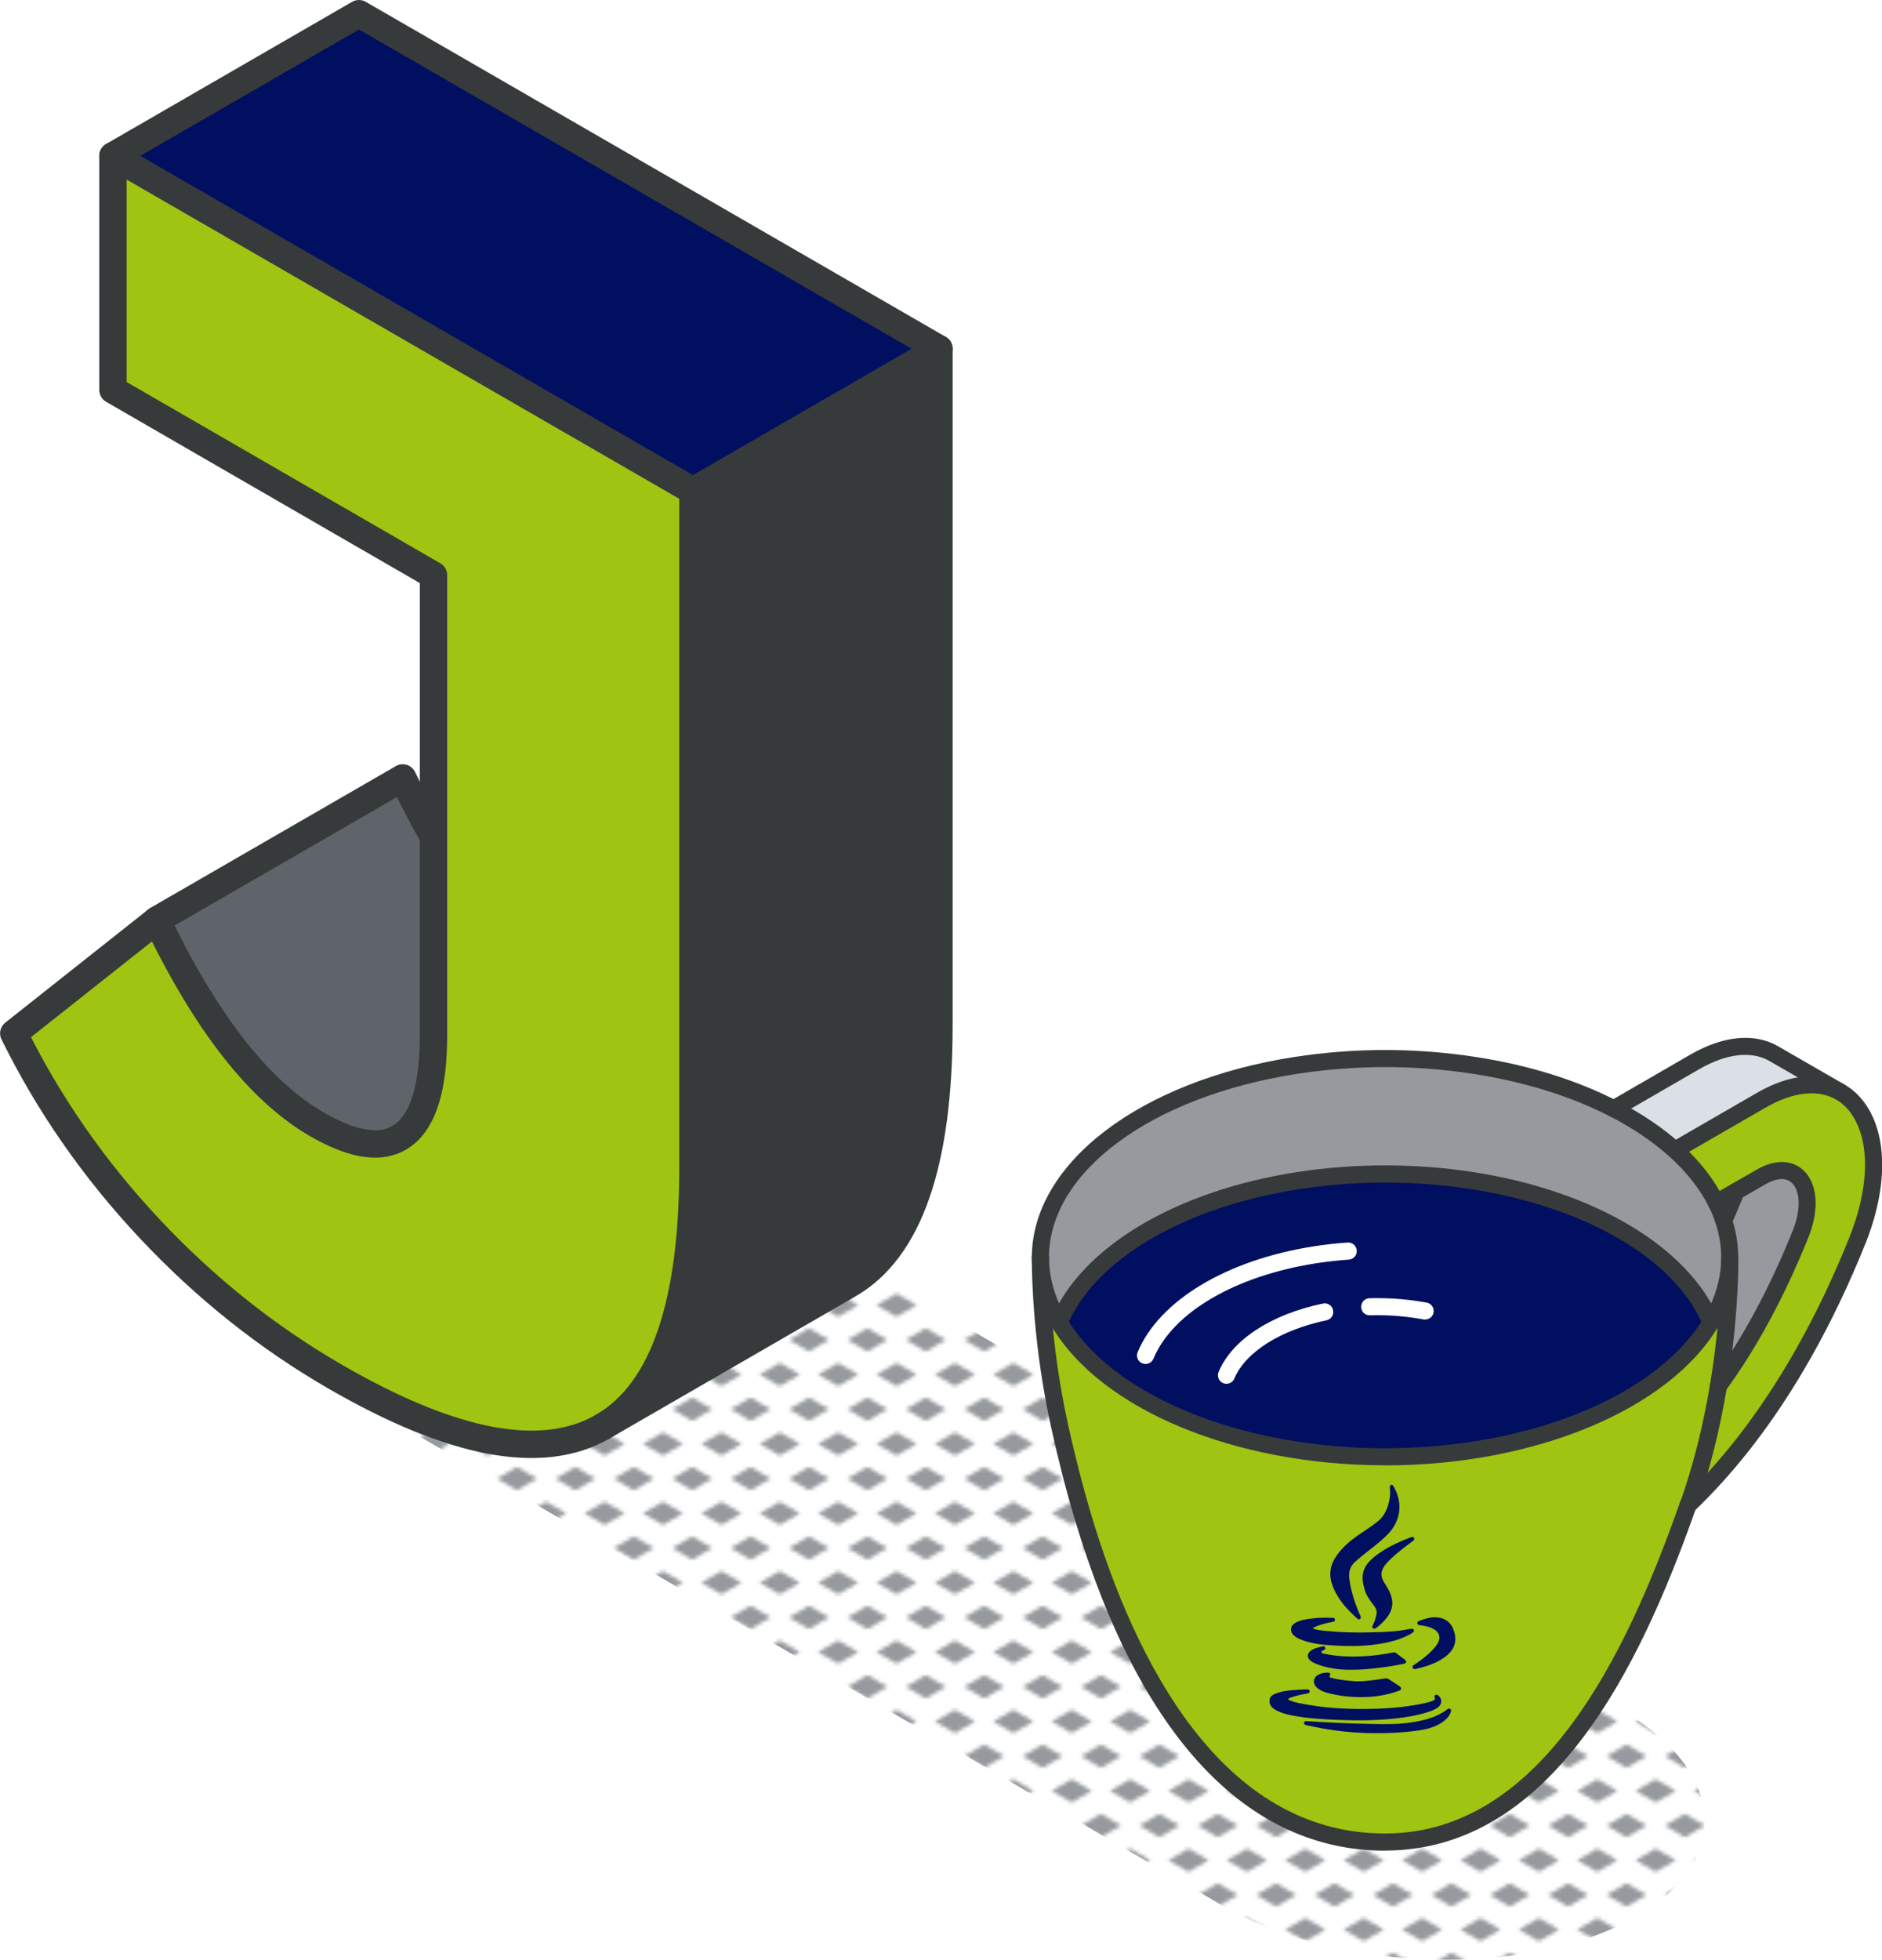 <?xml version="1.0" encoding="UTF-8"?>
<svg id="Capa_2" data-name="Capa 2" xmlns="http://www.w3.org/2000/svg" xmlns:xlink="http://www.w3.org/1999/xlink" viewBox="0 0 206.27 214.66">
  <defs>
    <style>
      .cls-1, .cls-2, .cls-3, .cls-4, .cls-5, .cls-6, .cls-7, .cls-8, .cls-9 {
        stroke-width: 0px;
      }

      .cls-1, .cls-10 {
        fill: none;
      }

      .cls-2 {
        fill: url(#New_Pattern_Swatch_3);
      }

      .cls-3 {
        fill: #5f646b;
      }

      .cls-4 {
        fill: #373a3a;
      }

      .cls-5 {
        fill: #dae0e5;
      }

      .cls-6 {
        fill: #969a9e;
      }

      .cls-7 {
        fill: #9fc412;
      }

      .cls-8 {
        fill: #fff;
      }

      .cls-9 {
        fill: #010f60;
      }

      .cls-10 {
        stroke: #373a3a;
        stroke-linecap: round;
        stroke-linejoin: round;
        stroke-width: 3px;
      }
    </style>
    <pattern id="New_Pattern_Swatch_3" data-name="New Pattern Swatch 3" x="0" y="0" width="16" height="19" patternTransform="translate(-8615.35 -6161.25) scale(.4)" patternUnits="userSpaceOnUse" viewBox="0 0 16 19">
      <g>
        <rect class="cls-1" x="0" width="16" height="19"/>
        <g>
          <polygon class="cls-6" points="16 22.18 10.5 19 16 15.82 21.5 19 16 22.18"/>
          <polygon class="cls-6" points="8 12.68 2.5 9.5 8 6.32 13.5 9.5 8 12.68"/>
        </g>
        <polygon class="cls-6" points="0 22.18 -5.5 19 0 15.82 5.5 19 0 22.18"/>
        <polygon class="cls-6" points="16 3.18 10.5 0 16 -3.18 21.5 0 16 3.18"/>
        <polygon class="cls-6" points="0 3.18 -5.5 0 0 -3.18 5.5 0 0 3.18"/>
      </g>
    </pattern>
  </defs>
  <g id="icons_design" data-name="icons design">
    <g>
      <path class="cls-2" d="m177.71,210.79c-12.13,5.89-31.74,4.94-43.81-2.11l-97.95-57.2c-12.07-7.05-12.03-17.54.1-23.42s31.74-4.94,43.81,2.11l97.95,57.2c12.07,7.05,12.03,17.54-.1,23.42Z"/>
      <g>
        <g>
          <path class="cls-4" d="m102.91,38.2v74.08c0,15.14-3.29,24.6-9.87,28.4l-26.82,15.49c6.48-3.85,9.73-13.29,9.73-28.32V53.77l26.96-15.57Z"/>
          <polygon class="cls-9" points="102.91 38.2 75.95 53.77 12.38 17.07 39.34 1.5 102.91 38.2"/>
          <path class="cls-7" d="m75.95,53.77v74.08c0,15.03-3.25,24.47-9.73,28.32l-.14.08s-.05.03-.07.05c-6.63,3.77-16.38,1.94-29.24-5.49-7.46-4.3-14.23-9.7-20.32-16.17-6.09-6.48-11.08-13.63-14.94-21.45l15.67-12.4c5.42,11.28,11.27,18.74,17.57,22.37,4.16,2.41,7.32,2.78,9.5,1.13,2.17-1.64,3.26-5.26,3.26-10.85v-50.44L12.38,42.71v-25.64l63.57,36.7Z"/>
          <path class="cls-3" d="m47.5,91.63v21.79c0,5.59-1.09,9.21-3.26,10.85-2.18,1.65-5.35,1.28-9.5-1.13-6.3-3.63-12.15-11.09-17.57-22.37l26.97-15.57c1.11,2.3,2.23,4.44,3.36,6.42Z"/>
        </g>
        <g>
          <path class="cls-10" d="m66.08,156.25s-.05.03-.07.05c-6.63,3.77-16.38,1.94-29.24-5.49-7.46-4.3-14.23-9.7-20.32-16.17-6.09-6.48-11.08-13.63-14.94-21.45l15.67-12.4c5.42,11.28,11.27,18.74,17.57,22.37,4.16,2.41,7.32,2.78,9.5,1.13,2.17-1.64,3.26-5.26,3.26-10.85v-50.44L12.38,42.71v-25.64l63.57,36.7v74.08c0,15.03-3.25,24.47-9.73,28.32"/>
          <path class="cls-10" d="m12.38,17.07L39.34,1.5l63.57,36.7v74.08c0,15.14-3.29,24.6-9.87,28.4l-26.96,15.57"/>
          <line class="cls-10" x1="75.95" y1="53.77" x2="102.91" y2="38.2"/>
          <path class="cls-10" d="m17.17,100.78l26.97-15.57c1.11,2.3,2.23,4.44,3.36,6.42"/>
        </g>
      </g>
      <g>
        <g>
          <g>
            <path class="cls-7" d="m203.74,121.56c2.2,3.24,2.13,8.63-.2,14.38-3.46,8.61-7.71,16.14-12.52,22.26-1.91,2.43-3.91,4.64-5.97,6.61,1.59-4.49,2.62-9,3.29-13.01,3.36-4.58,6.37-10.14,8.99-16.62.95-2.34.97-4.53.08-5.85-.91-1.33-2.54-1.49-4.38-.43l-4.92,2.83c-1.02-2.04-2.55-3.98-4.53-5.76l9.44-5.45c3.33-1.92,6.39-2.2,8.66-.9.79.45,1.49,1.11,2.06,1.95Z"/>
            <path class="cls-5" d="m201.69,119.61h0c-2.26-1.3-5.32-1.02-8.66.91l-9.44,5.45c-1.86-1.66-4.1-3.19-6.7-4.52l8.87-5.13c3.33-1.92,6.39-2.2,8.66-.9l7.27,4.19Z"/>
            <path class="cls-6" d="m189.59,137.84c0-1.4-.21-2.78-.66-4.14.39-.88.76-1.79,1.14-2.71.07-.17.13-.33.19-.49h0s2.77-1.61,2.77-1.61c1.84-1.06,3.48-.9,4.38.43.89,1.33.87,3.51-.08,5.85-2.62,6.49-5.63,12.05-8.99,16.62,1.22-7.32,1.24-13,1.25-13.97Z"/>
            <path class="cls-8" d="m190.26,130.5h0c-.07.17-.12.33-.19.5-.37.92-.75,1.82-1.14,2.71-.22-.67-.49-1.33-.81-1.97l2.14-1.24Z"/>
            <path class="cls-7" d="m116.1,144.84c5.39,8.88,19.86,14.72,35.71,14.72s30.4-5.81,35.71-14.73c.29-.48.54-.95.77-1.44.86-1.85,1.27-3.72,1.29-5.55,0,.97-.02,6.64-1.25,13.97-.67,4.01-1.7,8.52-3.29,13.01h-.01c-.14.42-.29.84-.45,1.27-4.81,13.37-14.25,35.69-32.78,35.69-18.94,0-28.38-19.83-33.09-35.55-1.11-3.69-1.95-7.14-2.59-10.07-2.06-9.33-2.1-17.17-2.1-18.32.02,1.83.45,3.69,1.3,5.55.22.49.48.97.77,1.45Z"/>
            <path class="cls-6" d="m188.93,133.7c.45,1.36.67,2.74.66,4.14-.02,1.83-.44,3.7-1.29,5.55-.23.49-.48.96-.77,1.44-3.06-7.3-12.75-13.43-26.21-15.51-3.18-.49-6.37-.72-9.5-.72s-6.33.23-9.5.72c-13.46,2.08-23.15,8.22-26.21,15.52-.29-.47-.55-.96-.77-1.45-.85-1.86-1.29-3.72-1.3-5.55,0-.04,0-.07,0-.1,0-9.63,11.12-18.45,28.01-21.06,3.27-.5,6.54-.75,9.77-.75,3.23,0,6.51.25,9.77.75,5.87.91,11.05,2.57,15.3,4.75,2.59,1.33,4.84,2.86,6.7,4.52,1.98,1.78,3.51,3.73,4.53,5.76.32.65.6,1.3.81,1.97Z"/>
            <path class="cls-9" d="m161.32,129.32c13.45,2.08,23.14,8.21,26.21,15.51-5.29,8.94-19.86,14.73-35.71,14.73s-30.41-5.79-35.71-14.72c3.06-7.31,12.75-13.44,26.21-15.52,3.17-.49,6.36-.72,9.5-.72s6.33.23,9.5.72Z"/>
          </g>
          <g>
            <path class="cls-4" d="m187.55,145.8c-.35,0-.7-.2-.86-.54,0-.02-.02-.05-.03-.07-3.05-7.26-12.82-12.99-25.49-14.95-6.13-.95-12.61-.94-18.72,0-12.68,1.96-22.44,7.69-25.49,14.96-.2.48-.75.7-1.23.5-.48-.2-.7-.75-.5-1.23,3.29-7.87,13.61-14.03,26.93-16.09,6.3-.97,12.97-.98,19.29,0,13.31,2.06,23.63,8.22,26.93,16.08.23.46.03,1-.43,1.24-.13.06-.27.09-.4.09Z"/>
            <path class="cls-8" d="m125.55,149.4c-.12,0-.24-.02-.36-.07-.48-.2-.7-.75-.5-1.23,2.38-5.67,9.78-10.11,19.34-11.59,1.21-.19,2.44-.33,3.67-.41.51-.04.96.35,1,.87s-.35.96-.87,1c-1.18.08-2.36.22-3.52.39-8.91,1.38-15.77,5.38-17.89,10.46-.15.36-.5.58-.86.58Z"/>
            <path class="cls-8" d="m134.42,151.57c-.12,0-.24-.02-.36-.07-.48-.2-.7-.75-.5-1.23,1.47-3.51,5.75-6.31,11.44-7.49.51-.11,1,.22,1.11.73s-.22,1-.73,1.11c-5.01,1.04-8.88,3.48-10.09,6.37-.15.36-.5.58-.86.58Z"/>
            <path class="cls-8" d="m156.19,144.54c-.06,0-.12,0-.17-.02-.28-.05-.56-.1-.84-.14-1.64-.25-3.33-.36-5.03-.31-.54.02-.95-.39-.96-.91-.01-.52.39-.95.91-.96,1.81-.05,3.62.06,5.37.33.3.05.61.1.9.15.51.1.84.58.75,1.09-.08.45-.48.76-.92.76Z"/>
            <path class="cls-4" d="m116.1,145.78c-.31,0-.62-.16-.8-.44-.29-.47-.56-.98-.83-1.55-.9-1.96-1.36-3.95-1.38-5.93,0-.52.41-.94.93-.95.51.02.94.41.95.93.02,1.71.42,3.45,1.21,5.17.23.5.46.94.71,1.35.27.44.14,1.02-.3,1.29-.15.1-.32.14-.49.14Z"/>
            <path class="cls-4" d="m151.81,160.5c-16.45,0-31.12-6.1-36.52-15.18-.26-.44-.12-1.02.33-1.28.44-.26,1.02-.12,1.28.33,5.07,8.53,19.1,14.26,34.91,14.26s29.82-5.74,34.91-14.27c.3-.51.53-.94.72-1.35.78-1.69,1.19-3.43,1.21-5.17.01-1.26-.19-2.55-.61-3.84-.2-.61-.45-1.23-.76-1.84-.97-1.94-2.43-3.79-4.32-5.49-1.82-1.63-4.01-3.11-6.5-4.39-4.33-2.22-9.38-3.79-15.02-4.66-3.16-.49-6.4-.74-9.63-.74-3.22,0-6.46.26-9.63.74-16.03,2.48-27.22,10.76-27.21,20.13,0,.52-.42.94-.94.94h0c-.52,0-.94-.42-.94-.94,0-10.32,11.84-19.36,28.8-21.98,3.26-.5,6.59-.76,9.91-.76,3.33,0,6.67.26,9.92.76,5.84.9,11.08,2.53,15.59,4.85,2.63,1.35,4.95,2.92,6.89,4.66,2.07,1.85,3.66,3.89,4.74,6.04.35.7.64,1.4.87,2.1.48,1.48.72,2.98.7,4.44-.02,2.01-.49,4-1.38,5.93-.22.48-.48.96-.82,1.53-5.41,9.08-20.09,15.19-36.52,15.19Z"/>
            <path class="cls-4" d="m185.05,165.76c-.1,0-.21-.02-.31-.05-.49-.17-.74-.71-.57-1.2,1.38-3.91,2.48-8.23,3.25-12.85,1.14-6.82,1.23-12.3,1.23-13.81,0-.02,0-.1,0-.12.03-.5.44-.9.94-.9,0,0,.02,0,.03,0,.51.02.91.41.91.92,0,.02,0,.07,0,.09,0,2-.12,7.36-1.26,14.13-.79,4.73-1.91,9.16-3.33,13.17-.14.38-.5.62-.88.62Z"/>
            <path class="cls-4" d="m151.8,202.71c-15.13,0-26.88-12.52-33.98-36.22-.96-3.2-1.81-6.51-2.61-10.13-1.97-8.93-2.12-16.43-2.12-18.52v-.1c0-.52.42-.94.94-.94s.94.42.94.94v.1c0,1.45.1,9.15,2.07,18.11.79,3.57,1.63,6.85,2.57,10,4.77,15.91,14.22,34.88,32.18,34.88,0,0,0,0,.02,0,17.27,0,26.47-20.01,31.89-35.07.15-.43.3-.84.44-1.25.17-.49.71-.75,1.19-.58.49.17.75.7.58,1.19-.14.41-.3.84-.45,1.27-5.61,15.59-15.21,36.31-33.65,36.31,0,0,0,0-.02,0Z"/>
            <path class="cls-4" d="m188.34,152.75c-.19,0-.39-.06-.55-.18-.42-.31-.51-.89-.2-1.31,3.31-4.51,6.3-10.03,8.88-16.42.82-2.02.89-3.92.17-4.98-.83-1.22-2.32-.61-3.14-.14l-4.92,2.83c-.45.26-1.02.1-1.28-.34-.26-.45-.1-1.02.34-1.28l4.92-2.83c2.27-1.31,4.43-1.04,5.63.71,1.07,1.6,1.07,4.11.01,6.73-2.63,6.53-5.7,12.19-9.1,16.83-.18.25-.47.38-.76.38Z"/>
            <path class="cls-4" d="m188.93,134.64c-.13,0-.25-.02-.38-.08-.47-.21-.69-.76-.48-1.23.38-.88.76-1.77,1.13-2.68l.08-.21c.04-.1.08-.2.12-.3.2-.48.75-.7,1.23-.5.48.2.7.75.5,1.23-.03.07-.06.15-.09.22-.03.08-.06.17-.1.25-.38.93-.76,1.84-1.15,2.73-.15.35-.5.56-.86.56Z"/>
            <path class="cls-4" d="m176.89,122.38c-.32,0-.64-.17-.81-.47-.26-.45-.11-1.02.34-1.28l8.87-5.13c3.6-2.07,7.01-2.39,9.59-.9l7.27,4.19c.45.26.6.83.34,1.28-.26.45-.83.6-1.28.34l-7.27-4.19c-1.98-1.15-4.72-.83-7.72.9l-8.87,5.13c-.15.09-.31.13-.47.13Z"/>
            <path class="cls-4" d="m185.05,165.76c-.34,0-.68-.19-.84-.52-.2-.4-.09-.88.25-1.15,2-1.92,3.96-4.1,5.83-6.46,4.78-6.09,8.95-13.5,12.38-22.03,2.21-5.47,2.32-10.52.3-13.51-.48-.72-1.07-1.27-1.74-1.66-2-1.14-4.74-.83-7.72.89l-9.44,5.45c-.45.26-1.02.11-1.28-.34-.26-.45-.11-1.02.34-1.28l9.44-5.45c3.58-2.07,6.98-2.39,9.59-.9.93.53,1.72,1.28,2.37,2.24,2.38,3.51,2.34,9.21-.11,15.26-3.5,8.69-7.75,16.25-12.65,22.49-1.94,2.46-3.98,4.72-6.06,6.71-.07.06-.15.12-.23.16-.14.07-.28.1-.42.1Z"/>
          </g>
        </g>
        <path class="cls-9" d="m152.59,162.64c.09.08.16.18.22.29.98,1.81.68,3.74-.77,5.19-.83.82-1.77,1.51-2.67,2.23-.28.22-.54.46-.81.69-.6.51-.77,1.15-.67,1.91.17,1.32.58,2.57,1.1,3.79.04.1.09.19.13.29.04.11.05.23-.06.31-.11.08-.21.03-.29-.04-1.18-1.05-2.23-2.21-2.76-3.74-.41-1.16-.2-2.22.52-3.22.63-.87,1.42-1.55,2.29-2.16.75-.52,1.53-.99,2.24-1.58.76-.63,1.07-1.5,1.24-2.43.07-.39.08-.78.03-1.17-.02-.17.01-.29.17-.37.04,0,.07,0,.11,0Z"/>
        <path class="cls-9" d="m139.15,186.53c0-.15,0-.29.01-.44.14-.42.51-.54.87-.66.76-.26,1.56-.3,2.35-.35.29-.02.58-.02.88-.04.14,0,.26.04.28.19.02.16-.09.23-.24.26-.63.11-1.25.23-1.85.46-.11.04-.22.07-.29.19.5.28,1.05.38,1.59.48,2.26.44,4.55.59,6.85.57,2.28-.02,4.54-.17,6.77-.69.23-.05.46-.13.68-.21.16-.06.28-.16.19-.36-.05-.11-.02-.22.09-.28.1-.05.2-.03.3.05.42.33.45.88.06,1.24-.31.28-.7.42-1.08.55-1.19.4-2.42.6-3.66.74-2.08.23-4.17.24-6.26.16-1.5-.06-3.01-.14-4.5-.39-.74-.12-1.48-.26-2.17-.59-.39-.19-.75-.41-.86-.88Z"/>
        <path class="cls-9" d="m143.85,178.37c.57.2,1.13.24,1.68.29,1.56.15,3.13.18,4.7.14,1.44-.03,2.88-.08,4.3-.38.06-.01.12-.01.19-.01.11,0,.2.03.24.13.05.12-.01.21-.11.27-.15.1-.31.21-.48.29-1.22.62-2.53.89-3.87,1.06-1.47.18-2.95.16-4.43.07-1.23-.08-2.45-.2-3.61-.69-.29-.12-.55-.28-.76-.52-.33-.4-.26-.91.17-1.2.53-.35,1.13-.44,1.74-.52.79-.11,1.59-.13,2.39-.1.15,0,.3.02.31.21.01.17-.12.22-.26.24-.6.12-1.19.25-1.76.48-.14.06-.3.11-.44.26Z"/>
        <path class="cls-9" d="m150.42,178.11s.05-.12.09-.19c.17-.36.29-.74.36-1.14.05-.31-.04-.57-.22-.82-.4-.55-.85-1.08-1.05-1.75-.24-.79-.41-1.59-.05-2.39.23-.52.63-.92,1.06-1.28,1.21-.98,2.61-1.62,4.06-2.17.14-.05.25-.03.31.1.08.16-.03.25-.14.33-.79.59-1.58,1.18-2.3,1.85-.29.27-.56.54-.79.86-.4.56-.46,1.13-.09,1.74.17.28.35.56.5.85.69,1.27.58,2.28-.39,3.36-.29.33-.61.62-.97.87-.09.06-.19.1-.3.05-.09-.05-.11-.13-.09-.28Z"/>
        <path class="cls-9" d="m148.79,184.16c1.02,0,2.02-.17,3.02-.31.16-.02.29,0,.42.09.37.25.76.49,1.13.74.1.07.21.14.2.29-.01.16-.14.19-.25.23-1.04.38-2.11.59-3.21.66-1.53.1-3.04-.03-4.52-.41-.45-.11-.88-.27-1.23-.59-.51-.46-.44-1.12.17-1.44.32-.16.67-.23,1.03-.21.22,0,.31.14.2.34-.08.15-.03.17.1.21.56.17,1.14.24,1.72.31.4.05.81.07,1.22.1Z"/>
        <path class="cls-9" d="m147.75,182.9c-1.19-.04-2.36-.2-3.48-.64-.24-.1-.47-.22-.66-.38-.36-.3-.36-.72,0-1.02.4-.34.91-.42,1.4-.54.11-.03.19.04.23.14.04.11,0,.19-.09.25-.01.01-.03.02-.05.03-.11.07-.3.09-.26.25.03.14.22.14.34.16,1.39.29,2.79.34,4.2.27,1.12-.05,2.23-.21,3.34-.42.11-.02.19,0,.27.05.32.24.64.48.96.72.09.07.18.15.16.28-.03.14-.14.17-.26.19-1.09.22-2.19.4-3.3.51-.92.1-1.85.17-2.78.14Z"/>
        <path class="cls-9" d="m149.53,189.82c-1.55-.06-3.55-.26-5.52-.68-.28-.06-.55-.11-.83-.17-.15-.03-.28-.1-.25-.28.03-.16.17-.18.31-.17,1.1.07,2.21.15,3.32.19,1.26.06,2.52.1,3.77.12,1.49.02,2.98.06,4.45-.18,1.37-.22,2.71-.56,3.85-1.42.1-.07.19-.13.31-.05.13.09.11.22.07.34-.17.5-.53.85-.96,1.14-.81.55-1.74.77-2.7.9-1.78.24-3.58.33-5.83.26Z"/>
        <path class="cls-9" d="m157.39,177.16c1.06.03,1.74.63,2.02,1.66.33,1.21-.22,2.08-1.06,2.69-.96.69-2.06,1.05-3.2,1.3-.14.03-.27.02-.33-.14-.05-.15.04-.23.15-.3.74-.49,1.45-1.02,2.06-1.67.26-.28.51-.57.65-.93.18-.46.05-.91-.35-1.2-.5-.36-1.08-.47-1.67-.55-.15-.02-.3-.03-.32-.21-.02-.16.11-.23.24-.28.58-.23,1.17-.4,1.8-.39Z"/>
      </g>
    </g>
  </g>
</svg>
